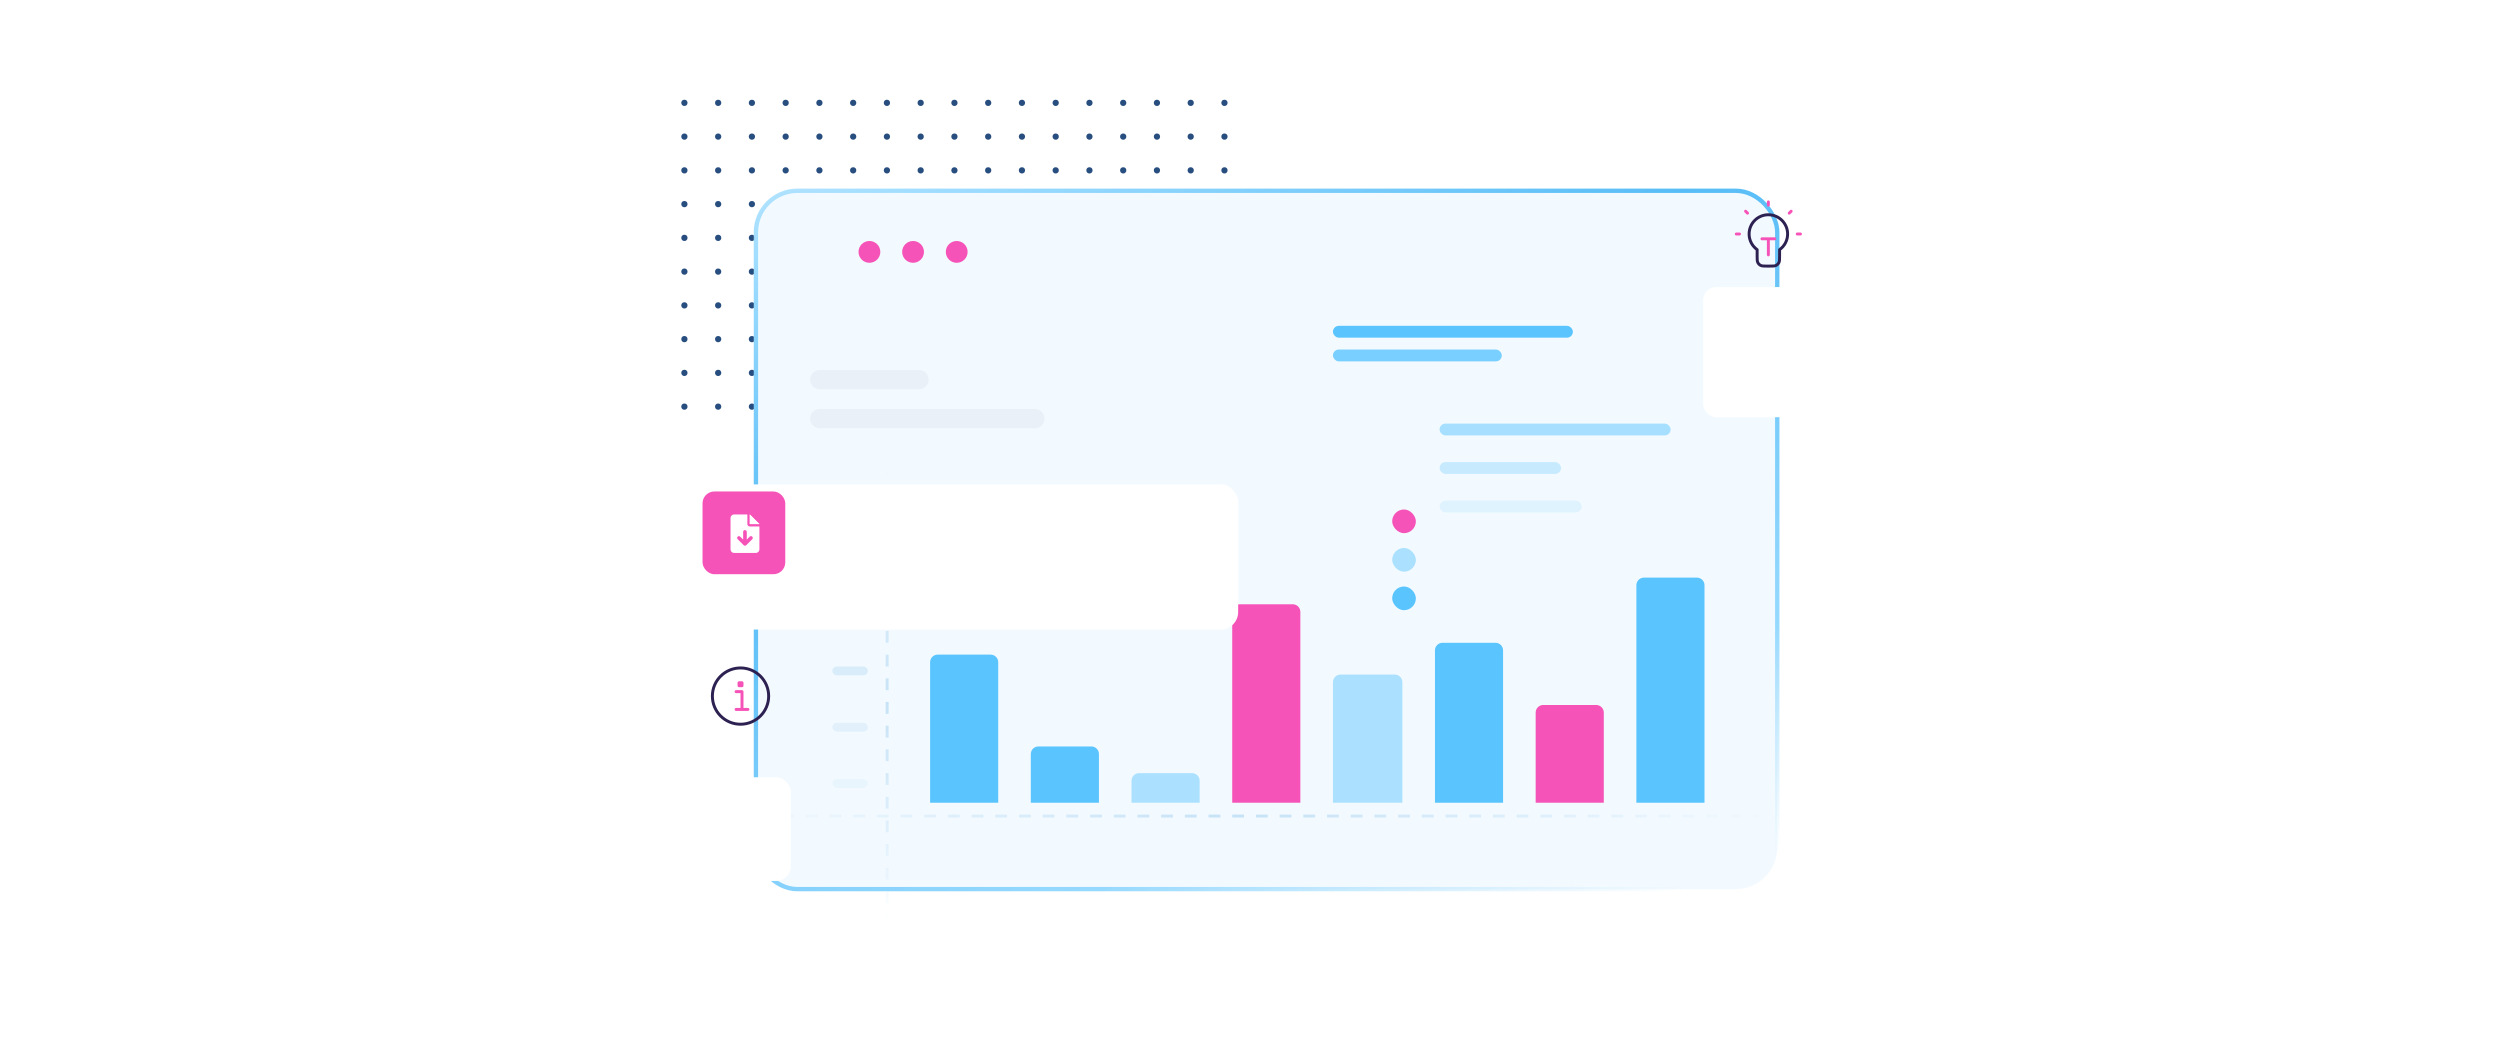 <svg width="844" height="354" viewBox="0 0 844 354" fill="none" xmlns="http://www.w3.org/2000/svg">
<g clip-path="url(#clip0_15047_46268)">
<circle cx="231.055" cy="137.276" r="1.055" transform="rotate(-90 231.055 137.276)" fill="#284E80"/>
<circle cx="231.055" cy="125.881" r="1.055" transform="rotate(-90 231.055 125.881)" fill="#284E80"/>
<circle cx="231.055" cy="114.486" r="1.055" transform="rotate(-90 231.055 114.486)" fill="#284E80"/>
<circle cx="231.055" cy="103.091" r="1.055" transform="rotate(-90 231.055 103.091)" fill="#284E80"/>
<circle cx="231.055" cy="91.695" r="1.055" transform="rotate(-90 231.055 91.695)" fill="#284E80"/>
<circle cx="231.055" cy="80.3" r="1.055" transform="rotate(-90 231.055 80.3)" fill="#284E80"/>
<circle cx="231.055" cy="68.905" r="1.055" transform="rotate(-90 231.055 68.905)" fill="#284E80"/>
<circle cx="231.055" cy="57.51" r="1.055" transform="rotate(-90 231.055 57.51)" fill="#284E80"/>
<circle cx="231.055" cy="46.115" r="1.055" transform="rotate(-90 231.055 46.115)" fill="#284E80"/>
<circle cx="231.055" cy="34.72" r="1.055" transform="rotate(-90 231.055 34.72)" fill="#284E80"/>
<circle cx="242.451" cy="137.276" r="1.055" transform="rotate(-90 242.451 137.276)" fill="#284E80"/>
<circle cx="242.451" cy="125.881" r="1.055" transform="rotate(-90 242.451 125.881)" fill="#284E80"/>
<circle cx="242.451" cy="114.486" r="1.055" transform="rotate(-90 242.451 114.486)" fill="#284E80"/>
<circle cx="242.451" cy="103.091" r="1.055" transform="rotate(-90 242.451 103.091)" fill="#284E80"/>
<circle cx="242.451" cy="91.696" r="1.055" transform="rotate(-90 242.451 91.696)" fill="#284E80"/>
<circle cx="242.451" cy="80.3" r="1.055" transform="rotate(-90 242.451 80.3)" fill="#284E80"/>
<circle cx="242.451" cy="68.905" r="1.055" transform="rotate(-90 242.451 68.905)" fill="#284E80"/>
<circle cx="242.451" cy="57.51" r="1.055" transform="rotate(-90 242.451 57.51)" fill="#284E80"/>
<circle cx="242.451" cy="46.115" r="1.055" transform="rotate(-90 242.451 46.115)" fill="#284E80"/>
<circle cx="242.451" cy="34.72" r="1.055" transform="rotate(-90 242.451 34.72)" fill="#284E80"/>
<circle cx="253.845" cy="137.276" r="1.055" transform="rotate(-90 253.845 137.276)" fill="#284E80"/>
<circle cx="253.845" cy="125.881" r="1.055" transform="rotate(-90 253.845 125.881)" fill="#284E80"/>
<circle cx="253.845" cy="114.486" r="1.055" transform="rotate(-90 253.845 114.486)" fill="#284E80"/>
<circle cx="253.845" cy="103.091" r="1.055" transform="rotate(-90 253.845 103.091)" fill="#284E80"/>
<circle cx="253.845" cy="91.696" r="1.055" transform="rotate(-90 253.845 91.696)" fill="#284E80"/>
<circle cx="253.845" cy="80.3" r="1.055" transform="rotate(-90 253.845 80.3)" fill="#284E80"/>
<circle cx="253.845" cy="68.905" r="1.055" transform="rotate(-90 253.845 68.905)" fill="#284E80"/>
<circle cx="253.845" cy="57.51" r="1.055" transform="rotate(-90 253.845 57.51)" fill="#284E80"/>
<circle cx="253.845" cy="46.115" r="1.055" transform="rotate(-90 253.845 46.115)" fill="#284E80"/>
<circle cx="253.845" cy="34.72" r="1.055" transform="rotate(-90 253.845 34.72)" fill="#284E80"/>
<circle cx="265.241" cy="137.276" r="1.055" transform="rotate(-90 265.241 137.276)" fill="#284E80"/>
<circle cx="265.241" cy="125.881" r="1.055" transform="rotate(-90 265.241 125.881)" fill="#284E80"/>
<circle cx="265.241" cy="114.486" r="1.055" transform="rotate(-90 265.241 114.486)" fill="#284E80"/>
<circle cx="265.241" cy="103.091" r="1.055" transform="rotate(-90 265.241 103.091)" fill="#284E80"/>
<circle cx="265.241" cy="91.696" r="1.055" transform="rotate(-90 265.241 91.696)" fill="#284E80"/>
<circle cx="265.241" cy="80.3" r="1.055" transform="rotate(-90 265.241 80.3)" fill="#284E80"/>
<circle cx="265.241" cy="68.905" r="1.055" transform="rotate(-90 265.241 68.905)" fill="#284E80"/>
<circle cx="265.241" cy="57.51" r="1.055" transform="rotate(-90 265.241 57.51)" fill="#284E80"/>
<circle cx="265.241" cy="46.115" r="1.055" transform="rotate(-90 265.241 46.115)" fill="#284E80"/>
<circle cx="265.241" cy="34.72" r="1.055" transform="rotate(-90 265.241 34.72)" fill="#284E80"/>
<circle cx="276.635" cy="137.276" r="1.055" transform="rotate(-90 276.635 137.276)" fill="#284E80"/>
<circle cx="276.635" cy="125.881" r="1.055" transform="rotate(-90 276.635 125.881)" fill="#284E80"/>
<circle cx="276.635" cy="114.486" r="1.055" transform="rotate(-90 276.635 114.486)" fill="#284E80"/>
<circle cx="276.635" cy="103.091" r="1.055" transform="rotate(-90 276.635 103.091)" fill="#284E80"/>
<circle cx="276.635" cy="91.695" r="1.055" transform="rotate(-90 276.635 91.695)" fill="#284E80"/>
<circle cx="276.635" cy="80.3" r="1.055" transform="rotate(-90 276.635 80.3)" fill="#284E80"/>
<circle cx="276.635" cy="68.905" r="1.055" transform="rotate(-90 276.635 68.905)" fill="#284E80"/>
<circle cx="276.635" cy="57.51" r="1.055" transform="rotate(-90 276.635 57.51)" fill="#284E80"/>
<circle cx="276.635" cy="46.115" r="1.055" transform="rotate(-90 276.635 46.115)" fill="#284E80"/>
<circle cx="276.635" cy="34.72" r="1.055" transform="rotate(-90 276.635 34.72)" fill="#284E80"/>
<circle cx="288.031" cy="137.276" r="1.055" transform="rotate(-90 288.031 137.276)" fill="#284E80"/>
<circle cx="288.031" cy="125.881" r="1.055" transform="rotate(-90 288.031 125.881)" fill="#284E80"/>
<circle cx="288.031" cy="114.486" r="1.055" transform="rotate(-90 288.031 114.486)" fill="#284E80"/>
<circle cx="288.031" cy="103.091" r="1.055" transform="rotate(-90 288.031 103.091)" fill="#284E80"/>
<circle cx="288.031" cy="91.695" r="1.055" transform="rotate(-90 288.031 91.695)" fill="#284E80"/>
<circle cx="288.031" cy="80.3" r="1.055" transform="rotate(-90 288.031 80.3)" fill="#284E80"/>
<circle cx="288.031" cy="68.905" r="1.055" transform="rotate(-90 288.031 68.905)" fill="#284E80"/>
<circle cx="288.031" cy="57.51" r="1.055" transform="rotate(-90 288.031 57.51)" fill="#284E80"/>
<circle cx="288.031" cy="46.115" r="1.055" transform="rotate(-90 288.031 46.115)" fill="#284E80"/>
<circle cx="288.031" cy="34.72" r="1.055" transform="rotate(-90 288.031 34.72)" fill="#284E80"/>
<circle cx="299.426" cy="137.276" r="1.055" transform="rotate(-90 299.426 137.276)" fill="#284E80"/>
<circle cx="299.426" cy="125.881" r="1.055" transform="rotate(-90 299.426 125.881)" fill="#284E80"/>
<circle cx="299.426" cy="114.486" r="1.055" transform="rotate(-90 299.426 114.486)" fill="#284E80"/>
<circle cx="299.426" cy="103.091" r="1.055" transform="rotate(-90 299.426 103.091)" fill="#284E80"/>
<circle cx="299.426" cy="91.695" r="1.055" transform="rotate(-90 299.426 91.695)" fill="#284E80"/>
<circle cx="299.426" cy="80.3" r="1.055" transform="rotate(-90 299.426 80.3)" fill="#284E80"/>
<circle cx="299.426" cy="68.905" r="1.055" transform="rotate(-90 299.426 68.905)" fill="#284E80"/>
<circle cx="299.426" cy="57.51" r="1.055" transform="rotate(-90 299.426 57.51)" fill="#284E80"/>
<circle cx="299.426" cy="46.115" r="1.055" transform="rotate(-90 299.426 46.115)" fill="#284E80"/>
<circle cx="299.426" cy="34.72" r="1.055" transform="rotate(-90 299.426 34.72)" fill="#284E80"/>
<circle cx="310.821" cy="137.276" r="1.055" transform="rotate(-90 310.821 137.276)" fill="#284E80"/>
<circle cx="310.821" cy="125.881" r="1.055" transform="rotate(-90 310.821 125.881)" fill="#284E80"/>
<circle cx="310.821" cy="114.486" r="1.055" transform="rotate(-90 310.821 114.486)" fill="#284E80"/>
<circle cx="310.821" cy="103.091" r="1.055" transform="rotate(-90 310.821 103.091)" fill="#284E80"/>
<circle cx="310.821" cy="91.696" r="1.055" transform="rotate(-90 310.821 91.696)" fill="#284E80"/>
<circle cx="310.821" cy="80.3" r="1.055" transform="rotate(-90 310.821 80.3)" fill="#284E80"/>
<circle cx="310.821" cy="68.905" r="1.055" transform="rotate(-90 310.821 68.905)" fill="#284E80"/>
<circle cx="310.821" cy="57.51" r="1.055" transform="rotate(-90 310.821 57.51)" fill="#284E80"/>
<circle cx="310.821" cy="46.115" r="1.055" transform="rotate(-90 310.821 46.115)" fill="#284E80"/>
<circle cx="310.821" cy="34.72" r="1.055" transform="rotate(-90 310.821 34.72)" fill="#284E80"/>
<circle cx="322.216" cy="137.276" r="1.055" transform="rotate(-90 322.216 137.276)" fill="#284E80"/>
<circle cx="322.216" cy="125.881" r="1.055" transform="rotate(-90 322.216 125.881)" fill="#284E80"/>
<circle cx="322.216" cy="114.486" r="1.055" transform="rotate(-90 322.216 114.486)" fill="#284E80"/>
<circle cx="322.216" cy="103.091" r="1.055" transform="rotate(-90 322.216 103.091)" fill="#284E80"/>
<circle cx="322.216" cy="91.696" r="1.055" transform="rotate(-90 322.216 91.696)" fill="#284E80"/>
<circle cx="322.216" cy="80.3" r="1.055" transform="rotate(-90 322.216 80.3)" fill="#284E80"/>
<circle cx="322.216" cy="68.905" r="1.055" transform="rotate(-90 322.216 68.905)" fill="#284E80"/>
<circle cx="322.216" cy="57.51" r="1.055" transform="rotate(-90 322.216 57.51)" fill="#284E80"/>
<circle cx="322.216" cy="46.115" r="1.055" transform="rotate(-90 322.216 46.115)" fill="#284E80"/>
<circle cx="322.216" cy="34.72" r="1.055" transform="rotate(-90 322.216 34.72)" fill="#284E80"/>
<circle cx="333.611" cy="137.276" r="1.055" transform="rotate(-90 333.611 137.276)" fill="#284E80"/>
<circle cx="333.611" cy="125.881" r="1.055" transform="rotate(-90 333.611 125.881)" fill="#284E80"/>
<circle cx="333.611" cy="114.486" r="1.055" transform="rotate(-90 333.611 114.486)" fill="#284E80"/>
<circle cx="333.611" cy="103.091" r="1.055" transform="rotate(-90 333.611 103.091)" fill="#284E80"/>
<circle cx="333.611" cy="91.696" r="1.055" transform="rotate(-90 333.611 91.696)" fill="#284E80"/>
<circle cx="333.611" cy="80.3" r="1.055" transform="rotate(-90 333.611 80.3)" fill="#284E80"/>
<circle cx="333.611" cy="68.905" r="1.055" transform="rotate(-90 333.611 68.905)" fill="#284E80"/>
<circle cx="333.611" cy="57.51" r="1.055" transform="rotate(-90 333.611 57.51)" fill="#284E80"/>
<circle cx="333.611" cy="46.115" r="1.055" transform="rotate(-90 333.611 46.115)" fill="#284E80"/>
<circle cx="333.611" cy="34.72" r="1.055" transform="rotate(-90 333.611 34.72)" fill="#284E80"/>
<circle cx="345.006" cy="137.276" r="1.055" transform="rotate(-90 345.006 137.276)" fill="#284E80"/>
<circle cx="345.006" cy="125.881" r="1.055" transform="rotate(-90 345.006 125.881)" fill="#284E80"/>
<circle cx="345.006" cy="114.486" r="1.055" transform="rotate(-90 345.006 114.486)" fill="#284E80"/>
<circle cx="345.006" cy="103.091" r="1.055" transform="rotate(-90 345.006 103.091)" fill="#284E80"/>
<circle cx="345.006" cy="91.696" r="1.055" transform="rotate(-90 345.006 91.696)" fill="#284E80"/>
<circle cx="345.006" cy="80.3" r="1.055" transform="rotate(-90 345.006 80.3)" fill="#284E80"/>
<circle cx="345.006" cy="68.905" r="1.055" transform="rotate(-90 345.006 68.905)" fill="#284E80"/>
<circle cx="345.006" cy="57.51" r="1.055" transform="rotate(-90 345.006 57.51)" fill="#284E80"/>
<circle cx="345.006" cy="46.115" r="1.055" transform="rotate(-90 345.006 46.115)" fill="#284E80"/>
<circle cx="345.006" cy="34.72" r="1.055" transform="rotate(-90 345.006 34.72)" fill="#284E80"/>
<circle cx="356.402" cy="137.276" r="1.055" transform="rotate(-90 356.402 137.276)" fill="#284E80"/>
<circle cx="356.402" cy="125.881" r="1.055" transform="rotate(-90 356.402 125.881)" fill="#284E80"/>
<circle cx="356.402" cy="114.486" r="1.055" transform="rotate(-90 356.402 114.486)" fill="#284E80"/>
<circle cx="356.402" cy="103.091" r="1.055" transform="rotate(-90 356.402 103.091)" fill="#284E80"/>
<circle cx="356.402" cy="91.696" r="1.055" transform="rotate(-90 356.402 91.696)" fill="#284E80"/>
<circle cx="356.402" cy="80.3" r="1.055" transform="rotate(-90 356.402 80.3)" fill="#284E80"/>
<circle cx="356.402" cy="68.905" r="1.055" transform="rotate(-90 356.402 68.905)" fill="#284E80"/>
<circle cx="356.402" cy="57.51" r="1.055" transform="rotate(-90 356.402 57.51)" fill="#284E80"/>
<circle cx="356.402" cy="46.115" r="1.055" transform="rotate(-90 356.402 46.115)" fill="#284E80"/>
<circle cx="356.402" cy="34.72" r="1.055" transform="rotate(-90 356.402 34.72)" fill="#284E80"/>
<circle cx="367.796" cy="137.276" r="1.055" transform="rotate(-90 367.796 137.276)" fill="#284E80"/>
<circle cx="367.796" cy="125.881" r="1.055" transform="rotate(-90 367.796 125.881)" fill="#284E80"/>
<circle cx="367.796" cy="114.486" r="1.055" transform="rotate(-90 367.796 114.486)" fill="#284E80"/>
<circle cx="367.796" cy="103.091" r="1.055" transform="rotate(-90 367.796 103.091)" fill="#284E80"/>
<circle cx="367.796" cy="91.696" r="1.055" transform="rotate(-90 367.796 91.696)" fill="#284E80"/>
<circle cx="367.796" cy="80.3" r="1.055" transform="rotate(-90 367.796 80.3)" fill="#284E80"/>
<circle cx="367.796" cy="68.905" r="1.055" transform="rotate(-90 367.796 68.905)" fill="#284E80"/>
<circle cx="367.796" cy="57.51" r="1.055" transform="rotate(-90 367.796 57.51)" fill="#284E80"/>
<circle cx="367.796" cy="46.115" r="1.055" transform="rotate(-90 367.796 46.115)" fill="#284E80"/>
<circle cx="367.796" cy="34.72" r="1.055" transform="rotate(-90 367.796 34.72)" fill="#284E80"/>
<circle cx="379.192" cy="137.276" r="1.055" transform="rotate(-90 379.192 137.276)" fill="#284E80"/>
<circle cx="379.192" cy="125.881" r="1.055" transform="rotate(-90 379.192 125.881)" fill="#284E80"/>
<circle cx="379.192" cy="114.486" r="1.055" transform="rotate(-90 379.192 114.486)" fill="#284E80"/>
<circle cx="379.192" cy="103.091" r="1.055" transform="rotate(-90 379.192 103.091)" fill="#284E80"/>
<circle cx="379.192" cy="91.695" r="1.055" transform="rotate(-90 379.192 91.695)" fill="#284E80"/>
<circle cx="379.192" cy="80.3" r="1.055" transform="rotate(-90 379.192 80.3)" fill="#284E80"/>
<circle cx="379.192" cy="68.905" r="1.055" transform="rotate(-90 379.192 68.905)" fill="#284E80"/>
<circle cx="379.192" cy="57.51" r="1.055" transform="rotate(-90 379.192 57.51)" fill="#284E80"/>
<circle cx="379.192" cy="46.115" r="1.055" transform="rotate(-90 379.192 46.115)" fill="#284E80"/>
<circle cx="379.192" cy="34.72" r="1.055" transform="rotate(-90 379.192 34.72)" fill="#284E80"/>
<circle cx="390.586" cy="137.276" r="1.055" transform="rotate(-90 390.586 137.276)" fill="#284E80"/>
<circle cx="390.586" cy="125.881" r="1.055" transform="rotate(-90 390.586 125.881)" fill="#284E80"/>
<circle cx="390.586" cy="114.486" r="1.055" transform="rotate(-90 390.586 114.486)" fill="#284E80"/>
<circle cx="390.586" cy="103.091" r="1.055" transform="rotate(-90 390.586 103.091)" fill="#284E80"/>
<circle cx="390.586" cy="91.695" r="1.055" transform="rotate(-90 390.586 91.695)" fill="#284E80"/>
<circle cx="390.586" cy="80.3" r="1.055" transform="rotate(-90 390.586 80.3)" fill="#284E80"/>
<circle cx="390.586" cy="68.905" r="1.055" transform="rotate(-90 390.586 68.905)" fill="#284E80"/>
<circle cx="390.586" cy="57.51" r="1.055" transform="rotate(-90 390.586 57.51)" fill="#284E80"/>
<circle cx="390.586" cy="46.115" r="1.055" transform="rotate(-90 390.586 46.115)" fill="#284E80"/>
<circle cx="390.586" cy="34.72" r="1.055" transform="rotate(-90 390.586 34.72)" fill="#284E80"/>
<circle cx="401.982" cy="137.276" r="1.055" transform="rotate(-90 401.982 137.276)" fill="#284E80"/>
<circle cx="401.982" cy="125.881" r="1.055" transform="rotate(-90 401.982 125.881)" fill="#284E80"/>
<circle cx="401.982" cy="114.486" r="1.055" transform="rotate(-90 401.982 114.486)" fill="#284E80"/>
<circle cx="401.982" cy="103.091" r="1.055" transform="rotate(-90 401.982 103.091)" fill="#284E80"/>
<circle cx="401.982" cy="91.695" r="1.055" transform="rotate(-90 401.982 91.695)" fill="#284E80"/>
<circle cx="401.982" cy="80.3" r="1.055" transform="rotate(-90 401.982 80.3)" fill="#284E80"/>
<circle cx="401.982" cy="68.905" r="1.055" transform="rotate(-90 401.982 68.905)" fill="#284E80"/>
<circle cx="401.982" cy="57.51" r="1.055" transform="rotate(-90 401.982 57.51)" fill="#284E80"/>
<circle cx="401.982" cy="46.115" r="1.055" transform="rotate(-90 401.982 46.115)" fill="#284E80"/>
<circle cx="401.982" cy="34.72" r="1.055" transform="rotate(-90 401.982 34.72)" fill="#284E80"/>
<circle cx="413.377" cy="137.276" r="1.055" transform="rotate(-90 413.377 137.276)" fill="#284E80"/>
<circle cx="413.377" cy="125.881" r="1.055" transform="rotate(-90 413.377 125.881)" fill="#284E80"/>
<circle cx="413.377" cy="114.486" r="1.055" transform="rotate(-90 413.377 114.486)" fill="#284E80"/>
<circle cx="413.377" cy="103.091" r="1.055" transform="rotate(-90 413.377 103.091)" fill="#284E80"/>
<circle cx="413.377" cy="91.696" r="1.055" transform="rotate(-90 413.377 91.696)" fill="#284E80"/>
<circle cx="413.377" cy="80.3" r="1.055" transform="rotate(-90 413.377 80.3)" fill="#284E80"/>
<circle cx="413.377" cy="68.905" r="1.055" transform="rotate(-90 413.377 68.905)" fill="#284E80"/>
<circle cx="413.377" cy="57.51" r="1.055" transform="rotate(-90 413.377 57.51)" fill="#284E80"/>
<circle cx="413.377" cy="46.115" r="1.055" transform="rotate(-90 413.377 46.115)" fill="#284E80"/>
<circle cx="413.377" cy="34.72" r="1.055" transform="rotate(-90 413.377 34.72)" fill="#284E80"/>
</g>
<rect x="255.205" y="64.407" width="344.795" height="235.758" rx="13.998" fill="#F3FAFF" stroke="url(#paint0_linear_15047_46268)" stroke-width="1.473" stroke-linecap="round" stroke-linejoin="round"/>
<line x1="299.5" y1="157" x2="299.5" y2="312" stroke="url(#paint1_linear_15047_46268)" stroke-dasharray="4 4"/>
<line x1="604" y1="275.5" x2="242" y2="275.5" stroke="url(#paint2_linear_15047_46268)" stroke-dasharray="4 4"/>
<path fill-rule="evenodd" clip-rule="evenodd" d="M293.516 88.723C295.55 88.723 297.199 87.074 297.199 85.039C297.199 83.005 295.55 81.356 293.516 81.356C291.481 81.356 289.832 83.005 289.832 85.039C289.832 87.074 291.481 88.723 293.516 88.723ZM308.25 88.723C310.285 88.723 311.934 87.074 311.934 85.039C311.934 83.005 310.285 81.356 308.25 81.356C306.216 81.356 304.566 83.005 304.566 85.039C304.566 87.074 306.216 88.723 308.25 88.723ZM326.669 85.039C326.669 87.074 325.02 88.723 322.985 88.723C320.951 88.723 319.302 87.074 319.302 85.039C319.302 83.005 320.951 81.356 322.985 81.356C325.02 81.356 326.669 83.005 326.669 85.039Z" fill="#F653B8"/>
<g filter="url(#filter0_ddddd_15047_46268)">
<rect x="470" y="141" width="8" height="8" rx="4" fill="#F653B8"/>
</g>
<rect opacity="0.8" x="486" y="143" width="78" height="4" rx="2" fill="#92D8FF"/>
<g filter="url(#filter1_ddddd_15047_46268)">
<rect x="470" y="154" width="8" height="8" rx="4" fill="#ABE1FF"/>
</g>
<rect opacity="0.8" x="486" y="156" width="41" height="4" rx="2" fill="#BBE6FF"/>
<g filter="url(#filter2_ddddd_15047_46268)">
<rect x="470" y="167" width="8" height="8" rx="4" fill="#5AC4FF"/>
</g>
<rect opacity="0.8" x="486" y="169" width="48" height="4" rx="2" fill="#D9F1FF"/>
<rect opacity="0.8" x="281" y="204" width="12" height="3" rx="1.5" fill="#C6E2F6"/>
<rect opacity="0.6" x="281" y="225" width="12" height="3" rx="1.5" fill="#C6E2F6"/>
<rect opacity="0.4" x="281" y="244" width="12" height="3" rx="1.5" fill="#C6E2F6"/>
<rect opacity="0.2" x="281" y="263" width="12" height="3" rx="1.5" fill="#C6E2F6"/>
<path d="M314 223.565C314 222.149 315.149 221 316.565 221H334.435C335.851 221 337 222.149 337 223.565V271H314V223.565Z" fill="#5AC4FF"/>
<path d="M348 254.565C348 253.149 349.149 252 350.565 252H368.435C369.851 252 371 253.149 371 254.565V271H348V254.565Z" fill="#5AC4FF"/>
<path d="M382 263.565C382 262.149 383.149 261 384.565 261H402.435C403.851 261 405 262.149 405 263.565V271H382V263.565Z" fill="#ABE1FF"/>
<path d="M416 206.565C416 205.149 417.149 204 418.565 204H436.435C437.851 204 439 205.149 439 206.565V271H416V206.565Z" fill="#F653B8"/>
<path d="M450 230.293C450 228.876 451.149 227.727 452.565 227.727H470.874C472.291 227.727 473.439 228.876 473.439 230.293V271H450V230.293Z" fill="#ABE1FF"/>
<path d="M484.439 219.565C484.439 218.149 485.588 217 487.005 217H504.874C506.291 217 507.439 218.149 507.439 219.565V271H484.439V219.565Z" fill="#5AC4FF"/>
<path d="M518.439 240.565C518.439 239.149 519.588 238 521.005 238H538.874C540.291 238 541.439 239.149 541.439 240.565V271H518.439V240.565Z" fill="#F653B8"/>
<path d="M552.439 197.565C552.439 196.149 553.588 195 555.005 195H572.874C574.291 195 575.439 196.149 575.439 197.565V271H552.439V197.565Z" fill="#5AC4FF"/>
<g filter="url(#filter3_ddddddd_15047_46268)">
<rect x="226" y="110" width="192" height="49" rx="5.894" fill="white"/>
</g>
<g filter="url(#filter4_dddddd_15047_46268)">
<rect x="237.173" y="120.244" width="27.937" height="27.937" rx="4" fill="#F653B8"/>
<path d="M256.375 131.25H253.125V128L256.375 131.25ZM253.125 132.062H256.375V139.781C256.375 140.454 255.829 141 255.156 141H247.844C247.171 141 246.625 140.454 246.625 139.781V129.218C246.625 128.545 247.171 128 247.844 128H252.312L252.313 131.25C252.312 131.699 252.676 132.062 253.125 132.062ZM253.1 135.49L252.109 136.483V133.89C252.109 133.554 251.836 133.281 251.5 133.281C251.164 133.281 250.891 133.555 250.891 133.89V136.483L249.878 135.49C249.781 135.37 249.626 135.312 249.469 135.312C249.311 135.312 249.157 135.37 249.038 135.49C248.8 135.728 248.8 136.113 249.038 136.352L251.069 138.383C251.307 138.621 251.693 138.621 251.931 138.383L253.962 136.352C254.2 136.113 254.2 135.728 253.962 135.49C253.724 135.252 253.338 135.254 253.1 135.49Z" fill="white"/>
<path d="M256.376 131.25H253.126V128L256.376 131.25Z" fill="white"/>
</g>
<path d="M310.275 124.899H276.751C274.951 124.899 273.492 126.358 273.492 128.158C273.492 129.958 274.951 131.418 276.751 131.418H310.275C312.075 131.418 313.535 129.958 313.535 128.158C313.535 126.358 312.075 124.899 310.275 124.899Z" fill="#EAF0F7"/>
<path d="M349.387 138.062H276.751C274.951 138.062 273.492 139.522 273.492 141.322C273.492 143.122 274.951 144.581 276.751 144.581H349.387C351.187 144.581 352.646 143.122 352.646 141.322C352.646 139.522 351.187 138.062 349.387 138.062Z" fill="#EAF0F7"/>
<g filter="url(#filter5_ddddddd_15047_46268)">
<rect x="575" y="57" width="43.939" height="43.939" rx="4.394" fill="white"/>
</g>
<path d="M600.792 84.28C602.432 83.1 603.5 81.175 603.5 79C603.5 75.41 600.59 72.5 597 72.5C593.41 72.5 590.5 75.41 590.5 79C590.5 81.175 591.568 83.1 593.208 84.28V86.367C593.208 87.58 593.208 88.187 593.444 88.65C593.652 89.058 593.984 89.389 594.391 89.597C594.855 89.833 595.462 89.833 596.675 89.833H597.325C598.538 89.833 599.145 89.833 599.609 89.597C600.016 89.389 600.348 89.058 600.556 88.65C600.792 88.187 600.792 87.58 600.792 86.367V84.28Z" stroke="#2D2152" stroke-linecap="round" stroke-linejoin="round"/>
<path d="M594.832 80.625H596.999M599.165 80.625H596.999M596.999 80.625V83.333V86.041" stroke="#F653B8" stroke-linecap="round" stroke-linejoin="round"/>
<path d="M596.999 68.167V69.25M587.249 79H586.166M589.958 71.958L589.308 71.308M604.041 71.958L604.691 71.308M607.833 79H606.749" stroke="#F653B8" stroke-linecap="round" stroke-linejoin="round"/>
<rect x="450" y="110" width="81" height="4" rx="2" fill="#5AC4FF"/>
<rect opacity="0.8" x="450" y="118" width="57" height="4" rx="2" fill="#5AC4FF"/>
<g filter="url(#filter6_dddddd_15047_46268)">
<rect x="232" y="217" width="35" height="35" rx="5" fill="white"/>
</g>
<path d="M250 245C244.477 245 240 240.523 240 235C240 229.477 244.477 225 250 225C255.523 225 260 229.477 260 235C260 240.523 255.523 245 250 245ZM250 244C254.971 244 259 239.971 259 235C259 230.029 254.971 226 250 226C245.029 226 241 230.029 241 235C241 239.971 245.029 244 250 244Z" fill="#2D2152"/>
<path d="M252.5 239H251V233.5C251 233.224 250.776 233 250.5 233H248.5C248.224 233 248 233.224 248 233.5C248 233.776 248.224 234 248.5 234H250V239H248.5C248.224 239 248 239.224 248 239.5C248 239.776 248.224 240 248.5 240H252.5C252.776 240 253 239.776 253 239.5C253 239.224 252.776 239 252.5 239Z" fill="#F653B8"/>
<path d="M250.5 230H249.5C249.224 230 249 230.224 249 230.5V231.5C249 231.776 249.224 232 249.5 232H250.5C250.776 232 251 231.776 251 231.5V230.5C251 230.224 250.776 230 250.5 230Z" fill="#F653B8"/>
<defs>
<filter id="filter0_ddddd_15047_46268" x="454" y="140" width="40" height="41" filterUnits="userSpaceOnUse" color-interpolation-filters="sRGB">
<feFlood flood-opacity="0" result="BackgroundImageFix"/>
<feColorMatrix in="SourceAlpha" type="matrix" values="0 0 0 0 0 0 0 0 0 0 0 0 0 0 0 0 0 0 127 0" result="hardAlpha"/>
<feOffset dy="1"/>
<feGaussianBlur stdDeviation="1"/>
<feComposite in2="hardAlpha" operator="out"/>
<feColorMatrix type="matrix" values="0 0 0 0 0 0 0 0 0 0 0 0 0 0 0 0 0 0 0.05 0"/>
<feBlend mode="normal" in2="BackgroundImageFix" result="effect1_dropShadow_15047_46268"/>
<feColorMatrix in="SourceAlpha" type="matrix" values="0 0 0 0 0 0 0 0 0 0 0 0 0 0 0 0 0 0 127 0" result="hardAlpha"/>
<feOffset dy="2"/>
<feGaussianBlur stdDeviation="1"/>
<feComposite in2="hardAlpha" operator="out"/>
<feColorMatrix type="matrix" values="0 0 0 0 0 0 0 0 0 0 0 0 0 0 0 0 0 0 0.05 0"/>
<feBlend mode="normal" in2="effect1_dropShadow_15047_46268" result="effect2_dropShadow_15047_46268"/>
<feColorMatrix in="SourceAlpha" type="matrix" values="0 0 0 0 0 0 0 0 0 0 0 0 0 0 0 0 0 0 127 0" result="hardAlpha"/>
<feOffset dy="4"/>
<feGaussianBlur stdDeviation="2"/>
<feComposite in2="hardAlpha" operator="out"/>
<feColorMatrix type="matrix" values="0 0 0 0 0 0 0 0 0 0 0 0 0 0 0 0 0 0 0.05 0"/>
<feBlend mode="normal" in2="effect2_dropShadow_15047_46268" result="effect3_dropShadow_15047_46268"/>
<feColorMatrix in="SourceAlpha" type="matrix" values="0 0 0 0 0 0 0 0 0 0 0 0 0 0 0 0 0 0 127 0" result="hardAlpha"/>
<feOffset dy="8"/>
<feGaussianBlur stdDeviation="4"/>
<feComposite in2="hardAlpha" operator="out"/>
<feColorMatrix type="matrix" values="0 0 0 0 0 0 0 0 0 0 0 0 0 0 0 0 0 0 0.05 0"/>
<feBlend mode="normal" in2="effect3_dropShadow_15047_46268" result="effect4_dropShadow_15047_46268"/>
<feColorMatrix in="SourceAlpha" type="matrix" values="0 0 0 0 0 0 0 0 0 0 0 0 0 0 0 0 0 0 127 0" result="hardAlpha"/>
<feOffset dy="16"/>
<feGaussianBlur stdDeviation="8"/>
<feComposite in2="hardAlpha" operator="out"/>
<feColorMatrix type="matrix" values="0 0 0 0 0 0 0 0 0 0 0 0 0 0 0 0 0 0 0.05 0"/>
<feBlend mode="normal" in2="effect4_dropShadow_15047_46268" result="effect5_dropShadow_15047_46268"/>
<feBlend mode="normal" in="SourceGraphic" in2="effect5_dropShadow_15047_46268" result="shape"/>
</filter>
<filter id="filter1_ddddd_15047_46268" x="454" y="153" width="40" height="41" filterUnits="userSpaceOnUse" color-interpolation-filters="sRGB">
<feFlood flood-opacity="0" result="BackgroundImageFix"/>
<feColorMatrix in="SourceAlpha" type="matrix" values="0 0 0 0 0 0 0 0 0 0 0 0 0 0 0 0 0 0 127 0" result="hardAlpha"/>
<feOffset dy="1"/>
<feGaussianBlur stdDeviation="1"/>
<feComposite in2="hardAlpha" operator="out"/>
<feColorMatrix type="matrix" values="0 0 0 0 0 0 0 0 0 0 0 0 0 0 0 0 0 0 0.05 0"/>
<feBlend mode="normal" in2="BackgroundImageFix" result="effect1_dropShadow_15047_46268"/>
<feColorMatrix in="SourceAlpha" type="matrix" values="0 0 0 0 0 0 0 0 0 0 0 0 0 0 0 0 0 0 127 0" result="hardAlpha"/>
<feOffset dy="2"/>
<feGaussianBlur stdDeviation="1"/>
<feComposite in2="hardAlpha" operator="out"/>
<feColorMatrix type="matrix" values="0 0 0 0 0 0 0 0 0 0 0 0 0 0 0 0 0 0 0.05 0"/>
<feBlend mode="normal" in2="effect1_dropShadow_15047_46268" result="effect2_dropShadow_15047_46268"/>
<feColorMatrix in="SourceAlpha" type="matrix" values="0 0 0 0 0 0 0 0 0 0 0 0 0 0 0 0 0 0 127 0" result="hardAlpha"/>
<feOffset dy="4"/>
<feGaussianBlur stdDeviation="2"/>
<feComposite in2="hardAlpha" operator="out"/>
<feColorMatrix type="matrix" values="0 0 0 0 0 0 0 0 0 0 0 0 0 0 0 0 0 0 0.05 0"/>
<feBlend mode="normal" in2="effect2_dropShadow_15047_46268" result="effect3_dropShadow_15047_46268"/>
<feColorMatrix in="SourceAlpha" type="matrix" values="0 0 0 0 0 0 0 0 0 0 0 0 0 0 0 0 0 0 127 0" result="hardAlpha"/>
<feOffset dy="8"/>
<feGaussianBlur stdDeviation="4"/>
<feComposite in2="hardAlpha" operator="out"/>
<feColorMatrix type="matrix" values="0 0 0 0 0 0 0 0 0 0 0 0 0 0 0 0 0 0 0.05 0"/>
<feBlend mode="normal" in2="effect3_dropShadow_15047_46268" result="effect4_dropShadow_15047_46268"/>
<feColorMatrix in="SourceAlpha" type="matrix" values="0 0 0 0 0 0 0 0 0 0 0 0 0 0 0 0 0 0 127 0" result="hardAlpha"/>
<feOffset dy="16"/>
<feGaussianBlur stdDeviation="8"/>
<feComposite in2="hardAlpha" operator="out"/>
<feColorMatrix type="matrix" values="0 0 0 0 0 0 0 0 0 0 0 0 0 0 0 0 0 0 0.05 0"/>
<feBlend mode="normal" in2="effect4_dropShadow_15047_46268" result="effect5_dropShadow_15047_46268"/>
<feBlend mode="normal" in="SourceGraphic" in2="effect5_dropShadow_15047_46268" result="shape"/>
</filter>
<filter id="filter2_ddddd_15047_46268" x="454" y="166" width="40" height="41" filterUnits="userSpaceOnUse" color-interpolation-filters="sRGB">
<feFlood flood-opacity="0" result="BackgroundImageFix"/>
<feColorMatrix in="SourceAlpha" type="matrix" values="0 0 0 0 0 0 0 0 0 0 0 0 0 0 0 0 0 0 127 0" result="hardAlpha"/>
<feOffset dy="1"/>
<feGaussianBlur stdDeviation="1"/>
<feComposite in2="hardAlpha" operator="out"/>
<feColorMatrix type="matrix" values="0 0 0 0 0 0 0 0 0 0 0 0 0 0 0 0 0 0 0.05 0"/>
<feBlend mode="normal" in2="BackgroundImageFix" result="effect1_dropShadow_15047_46268"/>
<feColorMatrix in="SourceAlpha" type="matrix" values="0 0 0 0 0 0 0 0 0 0 0 0 0 0 0 0 0 0 127 0" result="hardAlpha"/>
<feOffset dy="2"/>
<feGaussianBlur stdDeviation="1"/>
<feComposite in2="hardAlpha" operator="out"/>
<feColorMatrix type="matrix" values="0 0 0 0 0 0 0 0 0 0 0 0 0 0 0 0 0 0 0.05 0"/>
<feBlend mode="normal" in2="effect1_dropShadow_15047_46268" result="effect2_dropShadow_15047_46268"/>
<feColorMatrix in="SourceAlpha" type="matrix" values="0 0 0 0 0 0 0 0 0 0 0 0 0 0 0 0 0 0 127 0" result="hardAlpha"/>
<feOffset dy="4"/>
<feGaussianBlur stdDeviation="2"/>
<feComposite in2="hardAlpha" operator="out"/>
<feColorMatrix type="matrix" values="0 0 0 0 0 0 0 0 0 0 0 0 0 0 0 0 0 0 0.05 0"/>
<feBlend mode="normal" in2="effect2_dropShadow_15047_46268" result="effect3_dropShadow_15047_46268"/>
<feColorMatrix in="SourceAlpha" type="matrix" values="0 0 0 0 0 0 0 0 0 0 0 0 0 0 0 0 0 0 127 0" result="hardAlpha"/>
<feOffset dy="8"/>
<feGaussianBlur stdDeviation="4"/>
<feComposite in2="hardAlpha" operator="out"/>
<feColorMatrix type="matrix" values="0 0 0 0 0 0 0 0 0 0 0 0 0 0 0 0 0 0 0.05 0"/>
<feBlend mode="normal" in2="effect3_dropShadow_15047_46268" result="effect4_dropShadow_15047_46268"/>
<feColorMatrix in="SourceAlpha" type="matrix" values="0 0 0 0 0 0 0 0 0 0 0 0 0 0 0 0 0 0 127 0" result="hardAlpha"/>
<feOffset dy="16"/>
<feGaussianBlur stdDeviation="8"/>
<feComposite in2="hardAlpha" operator="out"/>
<feColorMatrix type="matrix" values="0 0 0 0 0 0 0 0 0 0 0 0 0 0 0 0 0 0 0.05 0"/>
<feBlend mode="normal" in2="effect4_dropShadow_15047_46268" result="effect5_dropShadow_15047_46268"/>
<feBlend mode="normal" in="SourceGraphic" in2="effect5_dropShadow_15047_46268" result="shape"/>
</filter>
<filter id="filter3_ddddddd_15047_46268" x="198.372" y="99.64" width="247.256" height="114.616" filterUnits="userSpaceOnUse" color-interpolation-filters="sRGB">
<feFlood flood-opacity="0" result="BackgroundImageFix"/>
<feColorMatrix in="SourceAlpha" type="matrix" values="0 0 0 0 0 0 0 0 0 0 0 0 0 0 0 0 0 0 127 0" result="hardAlpha"/>
<feMorphology radius="10.36" operator="dilate" in="SourceAlpha" result="effect1_dropShadow_15047_46268"/>
<feOffset/>
<feComposite in2="hardAlpha" operator="out"/>
<feColorMatrix type="matrix" values="0 0 0 0 0.353 0 0 0 0 0.769 0 0 0 0 1 0 0 0 0.17 0"/>
<feBlend mode="normal" in2="BackgroundImageFix" result="effect1_dropShadow_15047_46268"/>
<feColorMatrix in="SourceAlpha" type="matrix" values="0 0 0 0 0 0 0 0 0 0 0 0 0 0 0 0 0 0 127 0" result="hardAlpha"/>
<feMorphology radius="1.727" operator="dilate" in="SourceAlpha" result="effect2_dropShadow_15047_46268"/>
<feOffset/>
<feComposite in2="hardAlpha" operator="out"/>
<feColorMatrix type="matrix" values="0 0 0 0 0 0 0 0 0 0 0 0 0 0 0 0 0 0 0.05 0"/>
<feBlend mode="normal" in2="effect1_dropShadow_15047_46268" result="effect2_dropShadow_15047_46268"/>
<feColorMatrix in="SourceAlpha" type="matrix" values="0 0 0 0 0 0 0 0 0 0 0 0 0 0 0 0 0 0 127 0" result="hardAlpha"/>
<feOffset dy="1.727"/>
<feGaussianBlur stdDeviation="1.727"/>
<feComposite in2="hardAlpha" operator="out"/>
<feColorMatrix type="matrix" values="0 0 0 0 0 0 0 0 0 0 0 0 0 0 0 0 0 0 0.05 0"/>
<feBlend mode="normal" in2="effect2_dropShadow_15047_46268" result="effect3_dropShadow_15047_46268"/>
<feColorMatrix in="SourceAlpha" type="matrix" values="0 0 0 0 0 0 0 0 0 0 0 0 0 0 0 0 0 0 127 0" result="hardAlpha"/>
<feOffset dy="3.453"/>
<feGaussianBlur stdDeviation="1.727"/>
<feComposite in2="hardAlpha" operator="out"/>
<feColorMatrix type="matrix" values="0 0 0 0 0 0 0 0 0 0 0 0 0 0 0 0 0 0 0.05 0"/>
<feBlend mode="normal" in2="effect3_dropShadow_15047_46268" result="effect4_dropShadow_15047_46268"/>
<feColorMatrix in="SourceAlpha" type="matrix" values="0 0 0 0 0 0 0 0 0 0 0 0 0 0 0 0 0 0 127 0" result="hardAlpha"/>
<feOffset dy="6.907"/>
<feGaussianBlur stdDeviation="3.453"/>
<feComposite in2="hardAlpha" operator="out"/>
<feColorMatrix type="matrix" values="0 0 0 0 0 0 0 0 0 0 0 0 0 0 0 0 0 0 0.05 0"/>
<feBlend mode="normal" in2="effect4_dropShadow_15047_46268" result="effect5_dropShadow_15047_46268"/>
<feColorMatrix in="SourceAlpha" type="matrix" values="0 0 0 0 0 0 0 0 0 0 0 0 0 0 0 0 0 0 127 0" result="hardAlpha"/>
<feOffset dy="13.814"/>
<feGaussianBlur stdDeviation="6.907"/>
<feComposite in2="hardAlpha" operator="out"/>
<feColorMatrix type="matrix" values="0 0 0 0 0 0 0 0 0 0 0 0 0 0 0 0 0 0 0.05 0"/>
<feBlend mode="normal" in2="effect5_dropShadow_15047_46268" result="effect6_dropShadow_15047_46268"/>
<feColorMatrix in="SourceAlpha" type="matrix" values="0 0 0 0 0 0 0 0 0 0 0 0 0 0 0 0 0 0 127 0" result="hardAlpha"/>
<feOffset dy="27.628"/>
<feGaussianBlur stdDeviation="13.814"/>
<feComposite in2="hardAlpha" operator="out"/>
<feColorMatrix type="matrix" values="0 0 0 0 0 0 0 0 0 0 0 0 0 0 0 0 0 0 0.05 0"/>
<feBlend mode="normal" in2="effect6_dropShadow_15047_46268" result="effect7_dropShadow_15047_46268"/>
<feBlend mode="normal" in="SourceGraphic" in2="effect7_dropShadow_15047_46268" result="shape"/>
</filter>
<filter id="filter4_dddddd_15047_46268" x="213.597" y="117.297" width="75.088" height="78.035" filterUnits="userSpaceOnUse" color-interpolation-filters="sRGB">
<feFlood flood-opacity="0" result="BackgroundImageFix"/>
<feColorMatrix in="SourceAlpha" type="matrix" values="0 0 0 0 0 0 0 0 0 0 0 0 0 0 0 0 0 0 127 0" result="hardAlpha"/>
<feMorphology radius="2.947" operator="dilate" in="SourceAlpha" result="effect1_dropShadow_15047_46268"/>
<feOffset/>
<feComposite in2="hardAlpha" operator="out"/>
<feColorMatrix type="matrix" values="0 0 0 0 0.953 0 0 0 0 0.98 0 0 0 0 1 0 0 0 1 0"/>
<feBlend mode="normal" in2="BackgroundImageFix" result="effect1_dropShadow_15047_46268"/>
<feColorMatrix in="SourceAlpha" type="matrix" values="0 0 0 0 0 0 0 0 0 0 0 0 0 0 0 0 0 0 127 0" result="hardAlpha"/>
<feOffset dy="1.473"/>
<feGaussianBlur stdDeviation="1.473"/>
<feComposite in2="hardAlpha" operator="out"/>
<feColorMatrix type="matrix" values="0 0 0 0 0 0 0 0 0 0 0 0 0 0 0 0 0 0 0.05 0"/>
<feBlend mode="normal" in2="effect1_dropShadow_15047_46268" result="effect2_dropShadow_15047_46268"/>
<feColorMatrix in="SourceAlpha" type="matrix" values="0 0 0 0 0 0 0 0 0 0 0 0 0 0 0 0 0 0 127 0" result="hardAlpha"/>
<feOffset dy="2.947"/>
<feGaussianBlur stdDeviation="1.473"/>
<feComposite in2="hardAlpha" operator="out"/>
<feColorMatrix type="matrix" values="0 0 0 0 0 0 0 0 0 0 0 0 0 0 0 0 0 0 0.05 0"/>
<feBlend mode="normal" in2="effect2_dropShadow_15047_46268" result="effect3_dropShadow_15047_46268"/>
<feColorMatrix in="SourceAlpha" type="matrix" values="0 0 0 0 0 0 0 0 0 0 0 0 0 0 0 0 0 0 127 0" result="hardAlpha"/>
<feOffset dy="5.894"/>
<feGaussianBlur stdDeviation="2.947"/>
<feComposite in2="hardAlpha" operator="out"/>
<feColorMatrix type="matrix" values="0 0 0 0 0 0 0 0 0 0 0 0 0 0 0 0 0 0 0.05 0"/>
<feBlend mode="normal" in2="effect3_dropShadow_15047_46268" result="effect4_dropShadow_15047_46268"/>
<feColorMatrix in="SourceAlpha" type="matrix" values="0 0 0 0 0 0 0 0 0 0 0 0 0 0 0 0 0 0 127 0" result="hardAlpha"/>
<feOffset dy="11.788"/>
<feGaussianBlur stdDeviation="5.894"/>
<feComposite in2="hardAlpha" operator="out"/>
<feColorMatrix type="matrix" values="0 0 0 0 0 0 0 0 0 0 0 0 0 0 0 0 0 0 0.05 0"/>
<feBlend mode="normal" in2="effect4_dropShadow_15047_46268" result="effect5_dropShadow_15047_46268"/>
<feColorMatrix in="SourceAlpha" type="matrix" values="0 0 0 0 0 0 0 0 0 0 0 0 0 0 0 0 0 0 127 0" result="hardAlpha"/>
<feOffset dy="23.576"/>
<feGaussianBlur stdDeviation="11.788"/>
<feComposite in2="hardAlpha" operator="out"/>
<feColorMatrix type="matrix" values="0 0 0 0 0 0 0 0 0 0 0 0 0 0 0 0 0 0 0.05 0"/>
<feBlend mode="normal" in2="effect5_dropShadow_15047_46268" result="effect6_dropShadow_15047_46268"/>
<feBlend mode="normal" in="SourceGraphic" in2="effect6_dropShadow_15047_46268" result="shape"/>
</filter>
<filter id="filter5_ddddddd_15047_46268" x="554.403" y="49.276" width="85.133" height="92.856" filterUnits="userSpaceOnUse" color-interpolation-filters="sRGB">
<feFlood flood-opacity="0" result="BackgroundImageFix"/>
<feColorMatrix in="SourceAlpha" type="matrix" values="0 0 0 0 0 0 0 0 0 0 0 0 0 0 0 0 0 0 127 0" result="hardAlpha"/>
<feMorphology radius="7.724" operator="dilate" in="SourceAlpha" result="effect1_dropShadow_15047_46268"/>
<feOffset/>
<feComposite in2="hardAlpha" operator="out"/>
<feColorMatrix type="matrix" values="0 0 0 0 0.353 0 0 0 0 0.769 0 0 0 0 1 0 0 0 0.17 0"/>
<feBlend mode="normal" in2="BackgroundImageFix" result="effect1_dropShadow_15047_46268"/>
<feColorMatrix in="SourceAlpha" type="matrix" values="0 0 0 0 0 0 0 0 0 0 0 0 0 0 0 0 0 0 127 0" result="hardAlpha"/>
<feMorphology radius="1.287" operator="dilate" in="SourceAlpha" result="effect2_dropShadow_15047_46268"/>
<feOffset/>
<feComposite in2="hardAlpha" operator="out"/>
<feColorMatrix type="matrix" values="0 0 0 0 0 0 0 0 0 0 0 0 0 0 0 0 0 0 0.05 0"/>
<feBlend mode="normal" in2="effect1_dropShadow_15047_46268" result="effect2_dropShadow_15047_46268"/>
<feColorMatrix in="SourceAlpha" type="matrix" values="0 0 0 0 0 0 0 0 0 0 0 0 0 0 0 0 0 0 127 0" result="hardAlpha"/>
<feOffset dy="1.287"/>
<feGaussianBlur stdDeviation="1.287"/>
<feComposite in2="hardAlpha" operator="out"/>
<feColorMatrix type="matrix" values="0 0 0 0 0 0 0 0 0 0 0 0 0 0 0 0 0 0 0.05 0"/>
<feBlend mode="normal" in2="effect2_dropShadow_15047_46268" result="effect3_dropShadow_15047_46268"/>
<feColorMatrix in="SourceAlpha" type="matrix" values="0 0 0 0 0 0 0 0 0 0 0 0 0 0 0 0 0 0 127 0" result="hardAlpha"/>
<feOffset dy="2.575"/>
<feGaussianBlur stdDeviation="1.287"/>
<feComposite in2="hardAlpha" operator="out"/>
<feColorMatrix type="matrix" values="0 0 0 0 0 0 0 0 0 0 0 0 0 0 0 0 0 0 0.05 0"/>
<feBlend mode="normal" in2="effect3_dropShadow_15047_46268" result="effect4_dropShadow_15047_46268"/>
<feColorMatrix in="SourceAlpha" type="matrix" values="0 0 0 0 0 0 0 0 0 0 0 0 0 0 0 0 0 0 127 0" result="hardAlpha"/>
<feOffset dy="5.149"/>
<feGaussianBlur stdDeviation="2.575"/>
<feComposite in2="hardAlpha" operator="out"/>
<feColorMatrix type="matrix" values="0 0 0 0 0 0 0 0 0 0 0 0 0 0 0 0 0 0 0.05 0"/>
<feBlend mode="normal" in2="effect4_dropShadow_15047_46268" result="effect5_dropShadow_15047_46268"/>
<feColorMatrix in="SourceAlpha" type="matrix" values="0 0 0 0 0 0 0 0 0 0 0 0 0 0 0 0 0 0 127 0" result="hardAlpha"/>
<feOffset dy="10.298"/>
<feGaussianBlur stdDeviation="5.149"/>
<feComposite in2="hardAlpha" operator="out"/>
<feColorMatrix type="matrix" values="0 0 0 0 0 0 0 0 0 0 0 0 0 0 0 0 0 0 0.05 0"/>
<feBlend mode="normal" in2="effect5_dropShadow_15047_46268" result="effect6_dropShadow_15047_46268"/>
<feColorMatrix in="SourceAlpha" type="matrix" values="0 0 0 0 0 0 0 0 0 0 0 0 0 0 0 0 0 0 127 0" result="hardAlpha"/>
<feOffset dy="20.597"/>
<feGaussianBlur stdDeviation="10.298"/>
<feComposite in2="hardAlpha" operator="out"/>
<feColorMatrix type="matrix" values="0 0 0 0 0 0 0 0 0 0 0 0 0 0 0 0 0 0 0.05 0"/>
<feBlend mode="normal" in2="effect6_dropShadow_15047_46268" result="effect7_dropShadow_15047_46268"/>
<feBlend mode="normal" in="SourceGraphic" in2="effect7_dropShadow_15047_46268" result="shape"/>
</filter>
<filter id="filter6_dddddd_15047_46268" x="208.562" y="215.535" width="81.875" height="83.34" filterUnits="userSpaceOnUse" color-interpolation-filters="sRGB">
<feFlood flood-opacity="0" result="BackgroundImageFix"/>
<feColorMatrix in="SourceAlpha" type="matrix" values="0 0 0 0 0 0 0 0 0 0 0 0 0 0 0 0 0 0 127 0" result="hardAlpha"/>
<feMorphology radius="1.465" operator="dilate" in="SourceAlpha" result="effect1_dropShadow_15047_46268"/>
<feOffset/>
<feComposite in2="hardAlpha" operator="out"/>
<feColorMatrix type="matrix" values="0 0 0 0 0.353 0 0 0 0 0.769 0 0 0 0 1 0 0 0 0.38 0"/>
<feBlend mode="normal" in2="BackgroundImageFix" result="effect1_dropShadow_15047_46268"/>
<feColorMatrix in="SourceAlpha" type="matrix" values="0 0 0 0 0 0 0 0 0 0 0 0 0 0 0 0 0 0 127 0" result="hardAlpha"/>
<feOffset dy="1.465"/>
<feGaussianBlur stdDeviation="1.465"/>
<feComposite in2="hardAlpha" operator="out"/>
<feColorMatrix type="matrix" values="0 0 0 0 0 0 0 0 0 0 0 0 0 0 0 0 0 0 0.05 0"/>
<feBlend mode="normal" in2="effect1_dropShadow_15047_46268" result="effect2_dropShadow_15047_46268"/>
<feColorMatrix in="SourceAlpha" type="matrix" values="0 0 0 0 0 0 0 0 0 0 0 0 0 0 0 0 0 0 127 0" result="hardAlpha"/>
<feOffset dy="2.93"/>
<feGaussianBlur stdDeviation="1.465"/>
<feComposite in2="hardAlpha" operator="out"/>
<feColorMatrix type="matrix" values="0 0 0 0 0 0 0 0 0 0 0 0 0 0 0 0 0 0 0.05 0"/>
<feBlend mode="normal" in2="effect2_dropShadow_15047_46268" result="effect3_dropShadow_15047_46268"/>
<feColorMatrix in="SourceAlpha" type="matrix" values="0 0 0 0 0 0 0 0 0 0 0 0 0 0 0 0 0 0 127 0" result="hardAlpha"/>
<feOffset dy="5.859"/>
<feGaussianBlur stdDeviation="2.93"/>
<feComposite in2="hardAlpha" operator="out"/>
<feColorMatrix type="matrix" values="0 0 0 0 0 0 0 0 0 0 0 0 0 0 0 0 0 0 0.05 0"/>
<feBlend mode="normal" in2="effect3_dropShadow_15047_46268" result="effect4_dropShadow_15047_46268"/>
<feColorMatrix in="SourceAlpha" type="matrix" values="0 0 0 0 0 0 0 0 0 0 0 0 0 0 0 0 0 0 127 0" result="hardAlpha"/>
<feOffset dy="11.719"/>
<feGaussianBlur stdDeviation="5.859"/>
<feComposite in2="hardAlpha" operator="out"/>
<feColorMatrix type="matrix" values="0 0 0 0 0 0 0 0 0 0 0 0 0 0 0 0 0 0 0.05 0"/>
<feBlend mode="normal" in2="effect4_dropShadow_15047_46268" result="effect5_dropShadow_15047_46268"/>
<feColorMatrix in="SourceAlpha" type="matrix" values="0 0 0 0 0 0 0 0 0 0 0 0 0 0 0 0 0 0 127 0" result="hardAlpha"/>
<feOffset dy="23.438"/>
<feGaussianBlur stdDeviation="11.719"/>
<feComposite in2="hardAlpha" operator="out"/>
<feColorMatrix type="matrix" values="0 0 0 0 0 0 0 0 0 0 0 0 0 0 0 0 0 0 0.05 0"/>
<feBlend mode="normal" in2="effect5_dropShadow_15047_46268" result="effect6_dropShadow_15047_46268"/>
<feBlend mode="normal" in="SourceGraphic" in2="effect6_dropShadow_15047_46268" result="shape"/>
</filter>
<linearGradient id="paint0_linear_15047_46268" x1="254.293" y1="-57.98" x2="417.343" y2="360.301" gradientUnits="userSpaceOnUse">
<stop stop-color="#B1E1FC" stop-opacity="0"/>
<stop offset="0.302" stop-color="#A0DDFF"/>
<stop offset="0.507" stop-color="#58BDF6"/>
<stop offset="0.838" stop-color="#96D9FE"/>
<stop offset="1" stop-color="#B1E1FC" stop-opacity="0"/>
</linearGradient>
<linearGradient id="paint1_linear_15047_46268" x1="298.5" y1="157" x2="298.5" y2="312" gradientUnits="userSpaceOnUse">
<stop stop-color="#C6E2F7" stop-opacity="0"/>
<stop offset="0.515" stop-color="#C6E2F6"/>
<stop offset="1" stop-color="#C6E2F6" stop-opacity="0"/>
</linearGradient>
<linearGradient id="paint2_linear_15047_46268" x1="604" y1="274.5" x2="242" y2="274.5" gradientUnits="userSpaceOnUse">
<stop stop-color="#C6E2F7" stop-opacity="0"/>
<stop offset="0.515" stop-color="#C6E2F6"/>
<stop offset="1" stop-color="#C6E2F6" stop-opacity="0"/>
</linearGradient>
<clipPath id="clip0_15047_46268">
<rect width="105.331" height="188.215" fill="white" transform="translate(230 138.331) rotate(-90)"/>
</clipPath>
</defs>
</svg>
